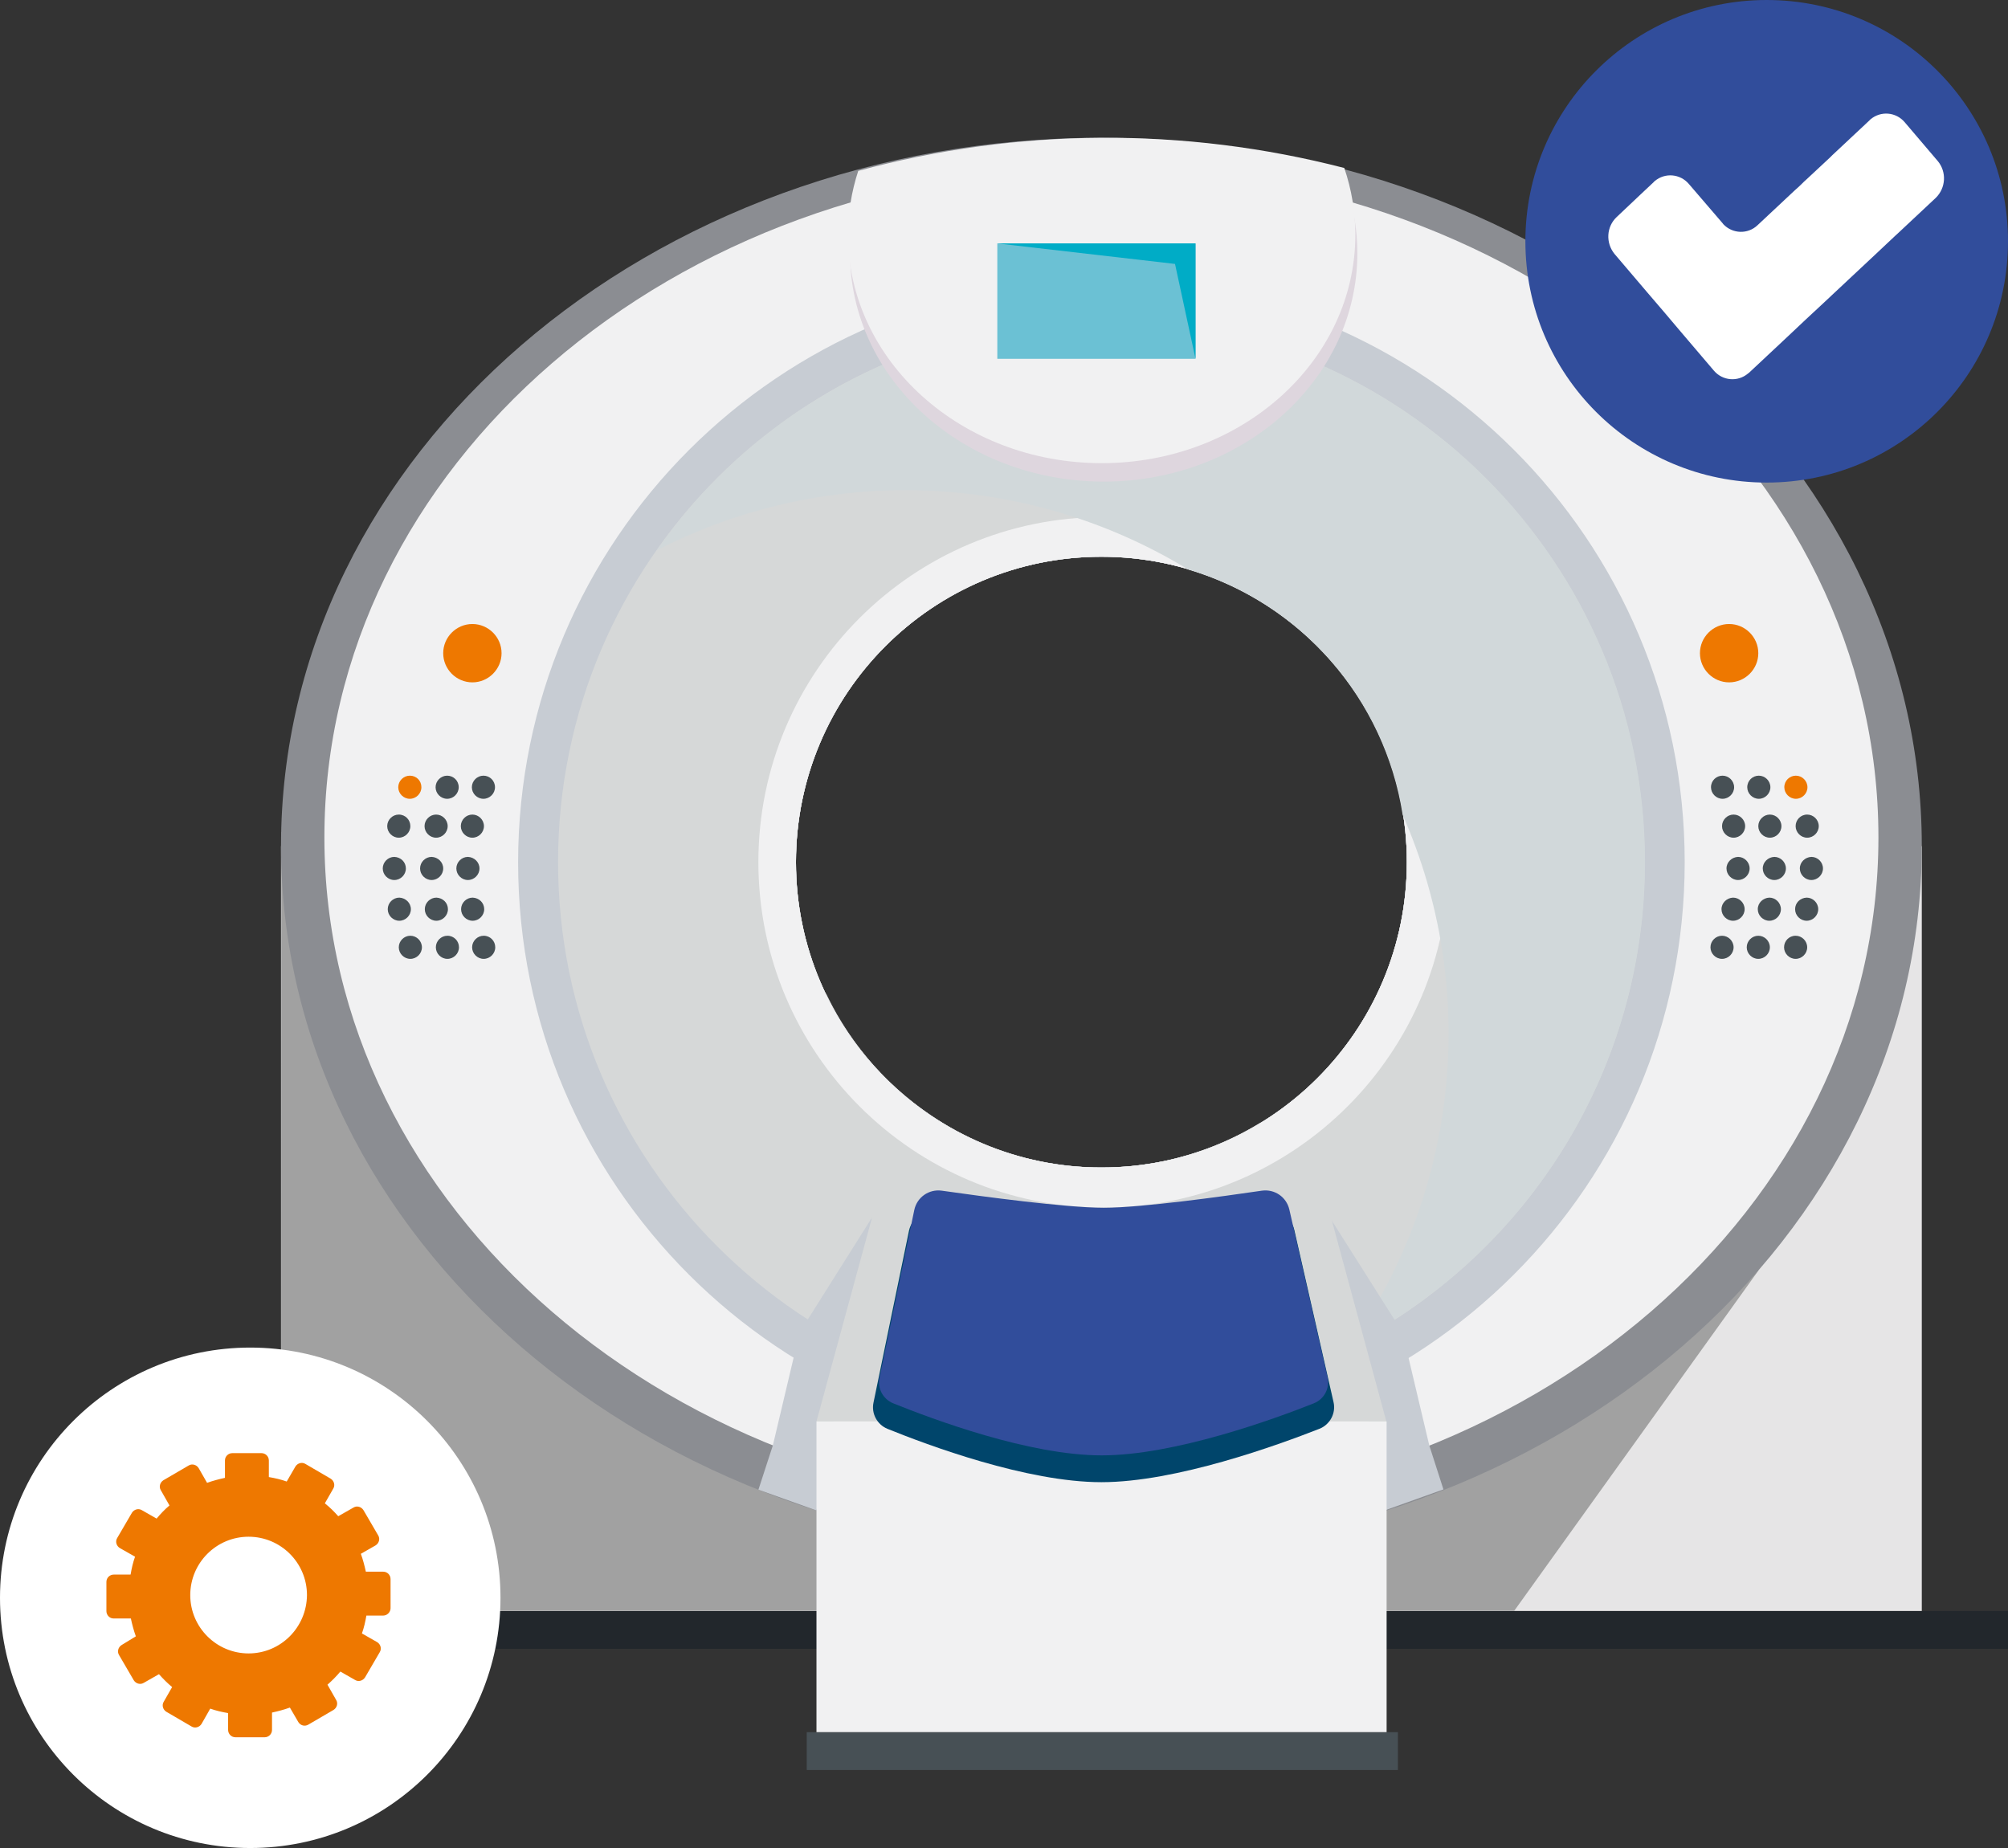 <svg xmlns="http://www.w3.org/2000/svg" xmlns:xlink="http://www.w3.org/1999/xlink" id="Calque_1" x="0px" y="0px" viewBox="0 0 763.9 703.2" style="enable-background:new 0 0 763.9 703.2;" xml:space="preserve"><rect x="0" y="0" width="763.9" height="703.2" fill="#333333" stroke="none"/><style type="text/css">	.st0{clip-path:url(#SVGID_00000014603277183654592630000012033287216443831940_);}	.st1{fill:#22272C;}	.st2{fill:#475055;}	.st3{fill:#E6E5E6;}	.st4{clip-path:url(#SVGID_00000034812384768384140110000005485086153198235014_);}	.st5{clip-path:url(#SVGID_00000014622961502328087920000007497946301538338479_);}	.st6{fill:#A1A1A1;}	.st7{fill:#8B8D92;}	.st8{fill:#F1F1F2;}	.st9{fill:#C7CCD3;}	.st10{fill:#D6D8D8;}	.st11{clip-path:url(#SVGID_00000175303084850478476750000009667194334434649507_);}	.st12{fill:#D1D8DA;}	.st13{clip-path:url(#SVGID_00000142170825001508636630000012422065854241695409_);}	.st14{clip-path:url(#SVGID_00000143583350660717345160000008978773266213811862_);}	.st15{clip-path:url(#SVGID_00000035528018599404573670000009979567651898519686_);}	.st16{fill:#DED6DE;}	.st17{fill:#00456B;}	.st18{fill:#314D9B;}	.st19{fill:#6BC1D4;}	.st20{fill:#EE7800;}	.st21{fill:#00ACC6;}	.st22{fill:#FFFFFF;}</style><g id="Groupe_19079" transform="translate(86.008 52.41)">	<g>		<g>			<g>				<defs>					<rect id="SVGID_1_" x="-9" y="0" width="686.9" height="621"></rect>				</defs>				<clipPath id="SVGID_00000038372332619344271900000000086914385064658614_">					<use xlink:href="#SVGID_1_" style="overflow:visible;"></use>				</clipPath>				<g id="Groupe_19078" style="clip-path:url(#SVGID_00000038372332619344271900000000086914385064658614_);">					<rect id="Rectangle_6716" x="-9" y="560.5" class="st1" width="686.9" height="14.4"></rect>					<rect id="Rectangle_6717" x="220.9" y="606.6" class="st2" width="224.9" height="14.4"></rect>					<path id="Trac&#xE9;_38707" class="st3" d="M333,410.6L20.9,269.5v291h624.2v-291L333,410.6z"></path>					<g id="Groupe_19077" transform="translate(0 0.003)">						<g>							<g>								<g>									<defs>										<rect id="SVGID_00000063622266922408091190000017330021863848264339_" x="-9" y="0" width="686.9" height="621"></rect>									</defs>									<clipPath id="SVGID_00000043439600114347979970000015890646490224342421_">										<use xlink:href="#SVGID_00000063622266922408091190000017330021863848264339_" style="overflow:visible;"></use>									</clipPath>									<g id="Groupe_19076" style="clip-path:url(#SVGID_00000043439600114347979970000015890646490224342421_);">										<g id="Groupe_19063" transform="translate(29.925 264.167)">											<g id="Groupe_19062">												<g>													<g>														<g>															<defs>																<rect id="SVGID_00000060023923467384547560000008735863542336216716_" x="-9" y="0" width="562.1" height="296.3"></rect>															</defs>															<clipPath id="SVGID_00000039849782558580872610000002637649403075339924_">																<use xlink:href="#SVGID_00000060023923467384547560000008735863542336216716_" style="overflow:visible;"></use>															</clipPath>															<g id="Groupe_19061" style="clip-path:url(#SVGID_00000039849782558580872610000002637649403075339924_);">																<path id="Trac&#xE9;_38708" class="st6" d="M363.6,110.5c-18.2,11.2-39.1,17.1-60.5,17.1c-44.7,0-85.5-25.8-104.7-66.1                 L-8.9,0L-9,296.3h469.1l93-129.6L363.6,110.5z"></path>															</g>														</g>													</g>												</g>											</g>										</g>										<path id="Trac&#xE9;_38709" class="st7" d="M333,0C160.7,0,20.9,120.6,20.9,269.5S160.7,539,333,539s312.1-120.6,312.1-269.5           S505.4,0,333,0 M333,391.8c-64.1,0-116.2-52-116.2-116.2s52-116.2,116.2-116.2s116.2,52,116.2,116.2           S397.2,391.8,333,391.8"></path>										<path id="Trac&#xE9;_38710" class="st8" d="M333,11C169.8,11,37.4,125.3,37.4,266.2S169.8,521.4,333,521.4           s295.6-114.3,295.6-255.2S496.3,11,333,11 M333,391.8c-64.1,0-116.2-52-116.2-116.2s52-116.2,116.2-116.2           s116.2,52,116.2,116.2S397.2,391.8,333,391.8"></path>										<path id="Trac&#xE9;_38711" class="st9" d="M333,53.8c-122.5,0-221.9,99.3-221.9,221.9S210.5,497.5,333,497.5           s221.9-99.3,221.9-221.9S455.6,53.8,333,53.8 M333,391.8c-64.1,0-116.2-52-116.2-116.2s52-116.2,116.2-116.2           s116.2,52,116.2,116.2S397.2,391.8,333,391.8"></path>										<path id="Trac&#xE9;_38712" class="st10" d="M333,68.9c-114.2,0-206.7,92.6-206.7,206.7S218.9,482.4,333,482.4           s206.7-92.6,206.7-206.7S447.2,68.9,333,68.9 M333,391.8c-64.1,0-116.2-52-116.2-116.2s52-116.2,116.2-116.2           s116.2,52,116.2,116.2l0,0C449.2,339.8,397.2,391.8,333,391.8"></path>										<path id="Trac&#xE9;_38713" class="st8" d="M333.8,144.3c-72.5,0-131.3,58.8-131.3,131.3S261.3,407,333.8,407           s131.3-58.8,131.3-131.3C465.1,203.1,406.4,144.3,333.8,144.3L333.8,144.3 M333,391.8c-64.1,0-116.2-52-116.2-116.2           s52-116.2,116.2-116.2s116.2,52,116.2,116.2l0,0C449.2,339.8,397.2,391.8,333,391.8"></path>										<g id="Groupe_19066" transform="translate(172.802 68.906)">											<g id="Groupe_19065">												<g>													<g>														<g>															<defs>																<rect id="SVGID_00000061436090813618276770000008892755992390912401_" x="-9" y="0" width="376" height="390.5"></rect>															</defs>															<clipPath id="SVGID_00000139972432621806652980000016003743170830849697_">																<use xlink:href="#SVGID_00000061436090813618276770000008892755992390912401_" style="overflow:visible;"></use>															</clipPath>															<g id="Groupe_19064" style="clip-path:url(#SVGID_00000139972432621806652980000016003743170830849697_);">																<path id="Trac&#xE9;_38714" class="st12" d="M160.2,0C92.8,0,29.6,32.8-9,88.1c64.1-33,140.8-30.2,202.3,7.3                 c42.9,12.8,74.6,49.1,81.5,93.3c29.1,66.1,21.5,142.7-20,201.8C323.7,355.1,367,284.2,367,206.7                 C367,92.6,274.4,0,160.2,0"></path>															</g>														</g>													</g>												</g>											</g>										</g>										<g id="Groupe_19069" transform="translate(211.521 410.652)">											<g id="Groupe_19068">												<g>													<g>														<g>															<defs>																<rect id="SVGID_00000114773879163917838890000006339468813799478919_" x="-9" y="0" width="43.3" height="111.6"></rect>															</defs>															<clipPath id="SVGID_00000121268329320788336060000004535825137185364145_">																<use xlink:href="#SVGID_00000114773879163917838890000006339468813799478919_" style="overflow:visible;"></use>															</clipPath>															<g id="Groupe_19067" style="clip-path:url(#SVGID_00000121268329320788336060000004535825137185364145_);">																<path id="Trac&#xE9;_38715" class="st9" d="M34.3,0L9.8,38.9L5.4,49.2l-8.9,37.6L-9,103.7l22.1,7.9L34.3,0z"></path>															</g>														</g>													</g>												</g>											</g>										</g>										<g id="Groupe_19072" transform="translate(428.816 410.652)">											<g id="Groupe_19071">												<g>													<g>														<g>															<defs>																<rect id="SVGID_00000175283345202836711940000007285212674703154062_" x="-9" y="0" width="43.3" height="111.6"></rect>															</defs>															<clipPath id="SVGID_00000121240522873156535280000007133270355968144298_">																<use xlink:href="#SVGID_00000175283345202836711940000007285212674703154062_" style="overflow:visible;"></use>															</clipPath>															<g id="Groupe_19070" style="clip-path:url(#SVGID_00000121240522873156535280000007133270355968144298_);">																<path id="Trac&#xE9;_38716" class="st9" d="M-9,0l24.6,38.9L20,49.2l8.9,37.6l5.4,16.8l-22.1,7.9L-9,0z"></path>															</g>														</g>													</g>												</g>											</g>										</g>										<path id="Trac&#xE9;_38717" class="st10" d="M420.3,410.6l-86.4,4.3l-88.1-4.3l-21.2,77.8h216.8L420.3,410.6z"></path>										<path id="Trac&#xE9;_38718" class="st8" d="M333,488.4H224.6v118.2h216.9V488.4H333z"></path>										<g id="Groupe_19075" transform="translate(246.369 7.011)">											<g id="Groupe_19074">												<g>													<g>														<g>															<defs>																<rect id="SVGID_00000030489165391707256980000006719310309208611231_" x="-9" y="0" width="192.9" height="123.8"></rect>															</defs>															<clipPath id="SVGID_00000118395369003542937720000014531198945752622764_">																<use xlink:href="#SVGID_00000030489165391707256980000006719310309208611231_" style="overflow:visible;"></use>															</clipPath>															<g id="Groupe_19073" style="clip-path:url(#SVGID_00000118395369003542937720000014531198945752622764_);">																<path id="Trac&#xE9;_38719" class="st16" d="M-5.1,12.6C-7.7,20.4-9,28.7-9,36.9c0,48,43.2,86.9,96.5,86.9                 S184,84.9,184,36.9c0-8.6-1.4-17.2-4.2-25.4C119.1-4.2,55.4-3.8-5.1,12.6"></path>															</g>														</g>													</g>												</g>											</g>										</g>										<path id="Trac&#xE9;_38720" class="st8" d="M240.5,12.6c-2.6,7.9-3.9,16.1-3.9,24.3c0,48,43.2,86.9,96.5,86.9           s96.5-38.9,96.5-86.9c0-8.6-1.4-17.2-4.2-25.4C364.7-4.2,301-3.8,240.5,12.6"></path>										<path id="Trac&#xE9;_38721" class="st17" d="M259.8,415.8l-13.5,65.4c-0.9,4.2,1.4,8.4,5.3,10c15.3,6.2,53,20.3,81.4,20.3           c28.4,0,67.1-14.1,82.9-20.3c4.1-1.6,6.4-6,5.4-10.2l-14.9-65.4c-1.1-4.9-5.8-8.1-10.8-7.4c-15.4,2.3-47.1,6.7-61.8,6.7           c-14.6,0-47.4-4.4-63.3-6.7C265.6,407.5,260.9,410.9,259.8,415.8"></path>										<path id="Trac&#xE9;_38722" class="st18" d="M261.8,408l-13.2,63.7c-0.9,4.1,1.3,8.2,5.2,9.8c14.9,6,51.6,19.8,79.3,19.8           c27.6,0,65.4-13.7,80.7-19.8c4-1.6,6.2-5.8,5.2-10l-14.5-63.7c-1.1-4.8-5.6-7.9-10.5-7.2c-15,2.2-45.9,6.5-60.1,6.5           c-14.3,0-46.2-4.3-61.6-6.5C267.4,399.9,262.8,403.1,261.8,408"></path>										<path id="Trac&#xE9;_38756" class="st19" d="M293.4,40.2h75.4v43.9h-75.4V40.2L293.4,40.2z"></path>										<path id="Trac&#xE9;_38723" class="st20" d="M74.3,247.1c0,2.4-2,4.4-4.4,4.4s-4.4-2-4.4-4.4s2-4.4,4.4-4.4           C72.4,242.7,74.3,244.6,74.3,247.1"></path>										<path id="Trac&#xE9;_38724" class="st2" d="M88.5,247.1c0,2.4-2,4.4-4.4,4.4s-4.4-2-4.4-4.4s2-4.4,4.4-4.4           C86.5,242.7,88.5,244.6,88.5,247.1"></path>										<path id="Trac&#xE9;_38725" class="st2" d="M102.3,247.1c0,2.4-2,4.4-4.4,4.4s-4.4-2-4.4-4.4s2-4.4,4.4-4.4           C100.3,242.7,102.3,244.6,102.3,247.1"></path>										<path id="Trac&#xE9;_38726" class="st2" d="M70.1,261.9c0,2.4-2,4.4-4.4,4.4s-4.4-2-4.4-4.4s2-4.4,4.4-4.4           C68.2,257.5,70.1,259.5,70.1,261.9L70.1,261.9"></path>										<path id="Trac&#xE9;_38727" class="st2" d="M84.3,261.9c0,2.4-2,4.4-4.4,4.4s-4.4-2-4.4-4.4s2-4.4,4.4-4.4           S84.3,259.5,84.3,261.9"></path>										<path id="Trac&#xE9;_38728" class="st2" d="M98.1,261.9c0,2.4-2,4.4-4.4,4.4s-4.4-2-4.4-4.4s2-4.4,4.4-4.4           S98.1,259.5,98.1,261.9L98.1,261.9"></path>										<path id="Trac&#xE9;_38729" class="st2" d="M68.4,278c0,2.4-2,4.4-4.4,4.4s-4.4-2-4.4-4.4s2-4.4,4.4-4.4           C66.5,273.7,68.4,275.6,68.4,278L68.4,278"></path>										<path id="Trac&#xE9;_38730" class="st2" d="M82.6,278c0,2.4-2,4.4-4.4,4.4s-4.4-2-4.4-4.4s2-4.4,4.4-4.4           C80.6,273.7,82.6,275.6,82.6,278L82.6,278"></path>										<path id="Trac&#xE9;_38731" class="st2" d="M96.4,278c0,2.4-2,4.4-4.4,4.4s-4.4-2-4.4-4.4s2-4.4,4.4-4.4           C94.4,273.7,96.4,275.6,96.4,278L96.4,278"></path>										<path id="Trac&#xE9;_38732" class="st2" d="M70.3,293.5c0,2.4-2,4.4-4.4,4.4s-4.4-2-4.4-4.4s2-4.4,4.4-4.4           C68.3,289.2,70.3,291.1,70.3,293.5L70.3,293.5"></path>										<path id="Trac&#xE9;_38733" class="st2" d="M84.4,293.5c0,2.4-2,4.4-4.4,4.4s-4.4-2-4.4-4.4s2-4.4,4.4-4.4           C82.5,289.2,84.4,291.1,84.4,293.5L84.4,293.5"></path>										<path id="Trac&#xE9;_38734" class="st2" d="M98.2,293.5c0,2.4-2,4.4-4.4,4.4s-4.4-2-4.4-4.4s2-4.4,4.4-4.4           C96.3,289.2,98.2,291.1,98.2,293.5L98.2,293.5"></path>										<path id="Trac&#xE9;_38735" class="st2" d="M74.5,308c0,2.4-2,4.4-4.4,4.4s-4.4-2-4.4-4.4s2-4.4,4.4-4.4S74.5,305.6,74.5,308           L74.5,308"></path>										<path id="Trac&#xE9;_38736" class="st2" d="M88.6,308c0,2.4-2,4.4-4.4,4.4s-4.4-2-4.4-4.4s2-4.4,4.4-4.4           C86.7,303.6,88.6,305.6,88.6,308L88.6,308"></path>										<path id="Trac&#xE9;_38737" class="st2" d="M102.4,308c0,2.4-2,4.4-4.4,4.4s-4.4-2-4.4-4.4s2-4.4,4.4-4.4           C100.5,303.6,102.4,305.6,102.4,308L102.4,308"></path>										<path id="Trac&#xE9;_38738" class="st20" d="M592.8,247.1c0,2.4,2,4.4,4.4,4.4s4.4-2,4.4-4.4s-2-4.4-4.4-4.4           C594.8,242.7,592.8,244.6,592.8,247.1"></path>										<path id="Trac&#xE9;_38739" class="st2" d="M578.7,247.1c0,2.4,2,4.4,4.4,4.4s4.4-2,4.4-4.4s-2-4.4-4.4-4.4           C580.7,242.7,578.7,244.6,578.7,247.1L578.7,247.1"></path>										<path id="Trac&#xE9;_38740" class="st2" d="M564.9,247.1c0,2.4,2,4.4,4.4,4.4s4.4-2,4.4-4.4s-2-4.4-4.4-4.4           C566.9,242.7,564.9,244.6,564.9,247.1L564.9,247.1"></path>										<path id="Trac&#xE9;_38741" class="st2" d="M597.1,261.9c0,2.4,2,4.4,4.4,4.4s4.4-2,4.4-4.4s-2-4.4-4.4-4.4           C599,257.5,597.1,259.5,597.1,261.9L597.1,261.9"></path>										<path id="Trac&#xE9;_38742" class="st2" d="M582.9,261.9c0,2.4,2,4.4,4.4,4.4s4.4-2,4.4-4.4s-2-4.4-4.4-4.4           S582.9,259.5,582.9,261.9"></path>										<path id="Trac&#xE9;_38743" class="st2" d="M569.1,261.9c0,2.4,2,4.4,4.4,4.4s4.4-2,4.4-4.4s-2-4.4-4.4-4.4           S569.1,259.5,569.1,261.9"></path>										<path id="Trac&#xE9;_38744" class="st2" d="M598.7,278c0,2.4,2,4.4,4.4,4.4s4.4-2,4.4-4.4s-2-4.4-4.4-4.4           C600.7,273.7,598.7,275.6,598.7,278"></path>										<path id="Trac&#xE9;_38745" class="st2" d="M584.6,278c0,2.4,2,4.4,4.4,4.4s4.4-2,4.4-4.4s-2-4.4-4.4-4.4           C586.6,273.7,584.6,275.6,584.6,278"></path>										<path id="Trac&#xE9;_38746" class="st2" d="M570.8,278c0,2.4,2,4.4,4.4,4.4s4.4-2,4.4-4.4s-2-4.4-4.4-4.4           C572.8,273.7,570.8,275.6,570.8,278"></path>										<path id="Trac&#xE9;_38747" class="st2" d="M596.9,293.5c0,2.4,2,4.4,4.4,4.4s4.4-2,4.4-4.4s-2-4.4-4.4-4.4           C598.8,289.2,596.9,291.1,596.9,293.5"></path>										<path id="Trac&#xE9;_38748" class="st2" d="M582.7,293.5c0,2.4,2,4.4,4.4,4.4s4.4-2,4.4-4.4s-2-4.4-4.4-4.4           C584.7,289.2,582.7,291.1,582.7,293.5L582.7,293.5"></path>										<path id="Trac&#xE9;_38749" class="st2" d="M568.9,293.5c0,2.4,2,4.4,4.4,4.4s4.4-2,4.4-4.4s-2-4.4-4.4-4.4           C570.9,289.2,568.9,291.1,568.9,293.5L568.9,293.5"></path>										<path id="Trac&#xE9;_38750" class="st2" d="M592.7,308c0,2.4,2,4.4,4.4,4.4s4.4-2,4.4-4.4s-2-4.4-4.4-4.4           C594.6,303.6,592.7,305.6,592.7,308"></path>										<path id="Trac&#xE9;_38751" class="st2" d="M578.5,308c0,2.4,2,4.4,4.4,4.4s4.4-2,4.4-4.4s-2-4.4-4.4-4.4           S578.5,305.6,578.5,308"></path>										<path id="Trac&#xE9;_38752" class="st2" d="M564.7,308c0,2.4,2,4.4,4.4,4.4s4.4-2,4.4-4.4s-2-4.4-4.4-4.4           S564.7,305.6,564.7,308"></path>										<path id="Trac&#xE9;_38753" class="st20" d="M104.8,196.1c0,6.1-5,11.1-11.1,11.1s-11.1-5-11.1-11.1s5-11.1,11.1-11.1           S104.8,190,104.8,196.1"></path>										<path id="Trac&#xE9;_38754" class="st20" d="M582.9,196.1c0,6.1-5,11.1-11.1,11.1s-11.1-5-11.1-11.1s5-11.1,11.1-11.1           S582.9,190,582.9,196.1"></path>										<path id="Trac&#xE9;_38755" class="st21" d="M293.4,40.2L361,48l7.8,36.1V40.2H293.4z"></path>									</g>								</g>							</g>						</g>					</g>				</g>			</g>		</g>	</g></g><g transform="matrix(1, 0, 0, 1, 0, 0)">	<g>		<g>							<ellipse id="Ellipse_556-2_00000176010616017559825700000017281571390592300472_" class="st22" cx="95.2" cy="607.9" rx="95.2" ry="95.2"></ellipse>		</g>	</g></g><g id="Groupe_4645" transform="translate(49.479 552.865)">	<path id="Trac&#xE9;_5292" class="st20" d="M96.3,45.1h-6.6c-0.5-2.3-1.1-4.6-1.9-6.8l5.6-3.2c1.3-0.8,1.8-2.5,1-3.8l-5.6-9.6  c-0.8-1.3-2.5-1.8-3.8-1L79.2,24c-1.6-1.8-3.2-3.4-5.1-4.9l3.2-5.6c0.8-1.3,0.3-3-1-3.8l-9.6-5.6c-1.3-0.8-3-0.3-3.8,1l-3.3,5.7  c-2.2-0.8-4.5-1.3-6.8-1.7V2.8C52.8,1.2,51.5,0,50,0H38.9c-1.5,0-2.8,1.2-2.8,2.8l0,0v6.6c-2.3,0.5-4.6,1.1-6.8,1.9l-3.2-5.6  c-0.8-1.3-2.5-1.8-3.8-1l-9.6,5.6c-1.3,0.8-1.8,2.5-1,3.8l3.3,5.8c-1.8,1.5-3.4,3.2-4.9,5l-5.6-3.2c-1.3-0.8-3-0.3-3.8,1l-5.6,9.6  c-0.8,1.3-0.3,3,1,3.8l0,0l5.8,3.3c-0.8,2.2-1.3,4.5-1.7,6.8h-6.4C-7.7,46.2-9,47.4-9,49v11.1c0,1.5,1.2,2.8,2.7,2.8l0,0h6.6  c0.5,2.3,1.1,4.6,1.9,6.8L-3.2,73c-1.3,0.8-1.8,2.5-1,3.8l5.6,9.6c0.8,1.3,2.5,1.8,3.8,1l5.8-3.3c1.6,1.8,3.2,3.4,5,4.9l-3.2,5.6  c-0.8,1.3-0.3,3,1,3.8l0,0l9.6,5.6c1.3,0.8,3,0.3,3.8-1l3.3-5.8c2.2,0.8,4.5,1.3,6.8,1.7v6.4c0,1.5,1.2,2.8,2.8,2.8l0,0h11.1  c1.5,0,2.8-1.2,2.8-2.8l0,0v-6.6c2.3-0.5,4.6-1.1,6.8-1.9l3.2,5.5c0.8,1.3,2.4,1.8,3.8,1l0,0l9.6-5.6c1.3-0.8,1.8-2.5,1-3.8  l-3.3-5.8c1.8-1.6,3.4-3.2,4.9-5l5.6,3.2c1.3,0.8,3,0.3,3.8-1l0,0l5.6-9.6c0.8-1.3,0.3-3-1-3.8l-5.8-3.3c0.8-2.2,1.3-4.5,1.7-6.8  h6.4c1.5,0,2.8-1.3,2.8-2.8V47.9C99.1,46.4,97.9,45.1,96.3,45.1L96.3,45.1z M45.1,76.2c-12.2,0-22.2-9.9-22.2-22.2  c0-12.2,9.9-22.2,22.2-22.2c12.2,0,22.2,9.9,22.2,22.2l0,0C67.2,66.3,57.3,76.2,45.1,76.2L45.1,76.2z"></path>	<path id="Trac&#xE9;_5293" class="st20" d="M45,18.9C25.6,18.9,9.9,34.6,9.9,54S25.6,89.1,45,89.1S80.1,73.4,80.1,54  C80.2,34.7,64.5,18.9,45,18.9C45.1,18.9,45,18.9,45,18.9z M45,82.9c-15.9,0-28.8-12.9-28.9-28.8c0-15.9,12.9-28.8,28.8-28.9  c15.9,0,28.8,12.9,28.8,28.8l0,0C73.9,70,61,82.9,45,82.9L45,82.9z"></path>	<path id="Trac&#xE9;_5294" class="st20" d="M45,18.9c-0.3,0-0.6,0-1,0v6.3c0.3,0,0.6,0,1,0c15.9,0,28.8,12.9,28.8,28.8  S61,82.9,45.1,82.9c-0.3,0-0.7,0-1,0v6.3c0.3,0,0.6,0,1,0c19.4,0,35.1-15.7,35.2-35c0-19.4-15.7-35.2-35-35.2  C45.2,18.9,45.1,18.9,45,18.9L45,18.9z"></path></g><path id="Trac&#xE9;_38757" class="st18" d="M672.1,0c50.7,0,91.8,41.1,91.8,91.8s-41.1,91.8-91.8,91.8s-91.8-41.1-91.8-91.8 S621.4,0,672.1,0L672.1,0z"></path><path id="Trac&#xE9;_5588" class="st22" d="M614.2,96.6l12.6,14.8c3.5,4.1,9.2,10.7,12.6,14.8L652,141c3.3,3.9,9.1,4.4,13,1.1 c0.1-0.1,0.3-0.2,0.4-0.3l0,0l14.2-13.3c3.9-3.7,10.3-9.7,14.2-13.3l14.2-13.3c1.3-1.2,2.9-2.7,4.6-4.3l8.4-7.9l1.2-1.1l14.2-13.3 c3.9-3.8,4.2-9.9,0.8-14l-12.6-14.8c-3.3-3.9-9.1-4.4-13-1.1c-0.1,0.1-0.3,0.2-0.4,0.4L697,59.1c-0.3,0.3-0.6,0.6-0.9,0.9l-8.8,8.2 c-0.7,0.6-1.3,1.2-1.9,1.8c-0.9,0.9-1.8,1.7-2.6,2.4l-14.2,13.3l0,0c-3.7,3.5-9.5,3.3-13-0.4c-0.1-0.1-0.2-0.3-0.3-0.4L642.5,70 c-3.3-3.9-9.1-4.4-13-1.1c-0.1,0.1-0.3,0.2-0.4,0.4l-5,4.7l-9.1,8.6C611.1,86.3,610.8,92.4,614.2,96.6z"></path></svg>